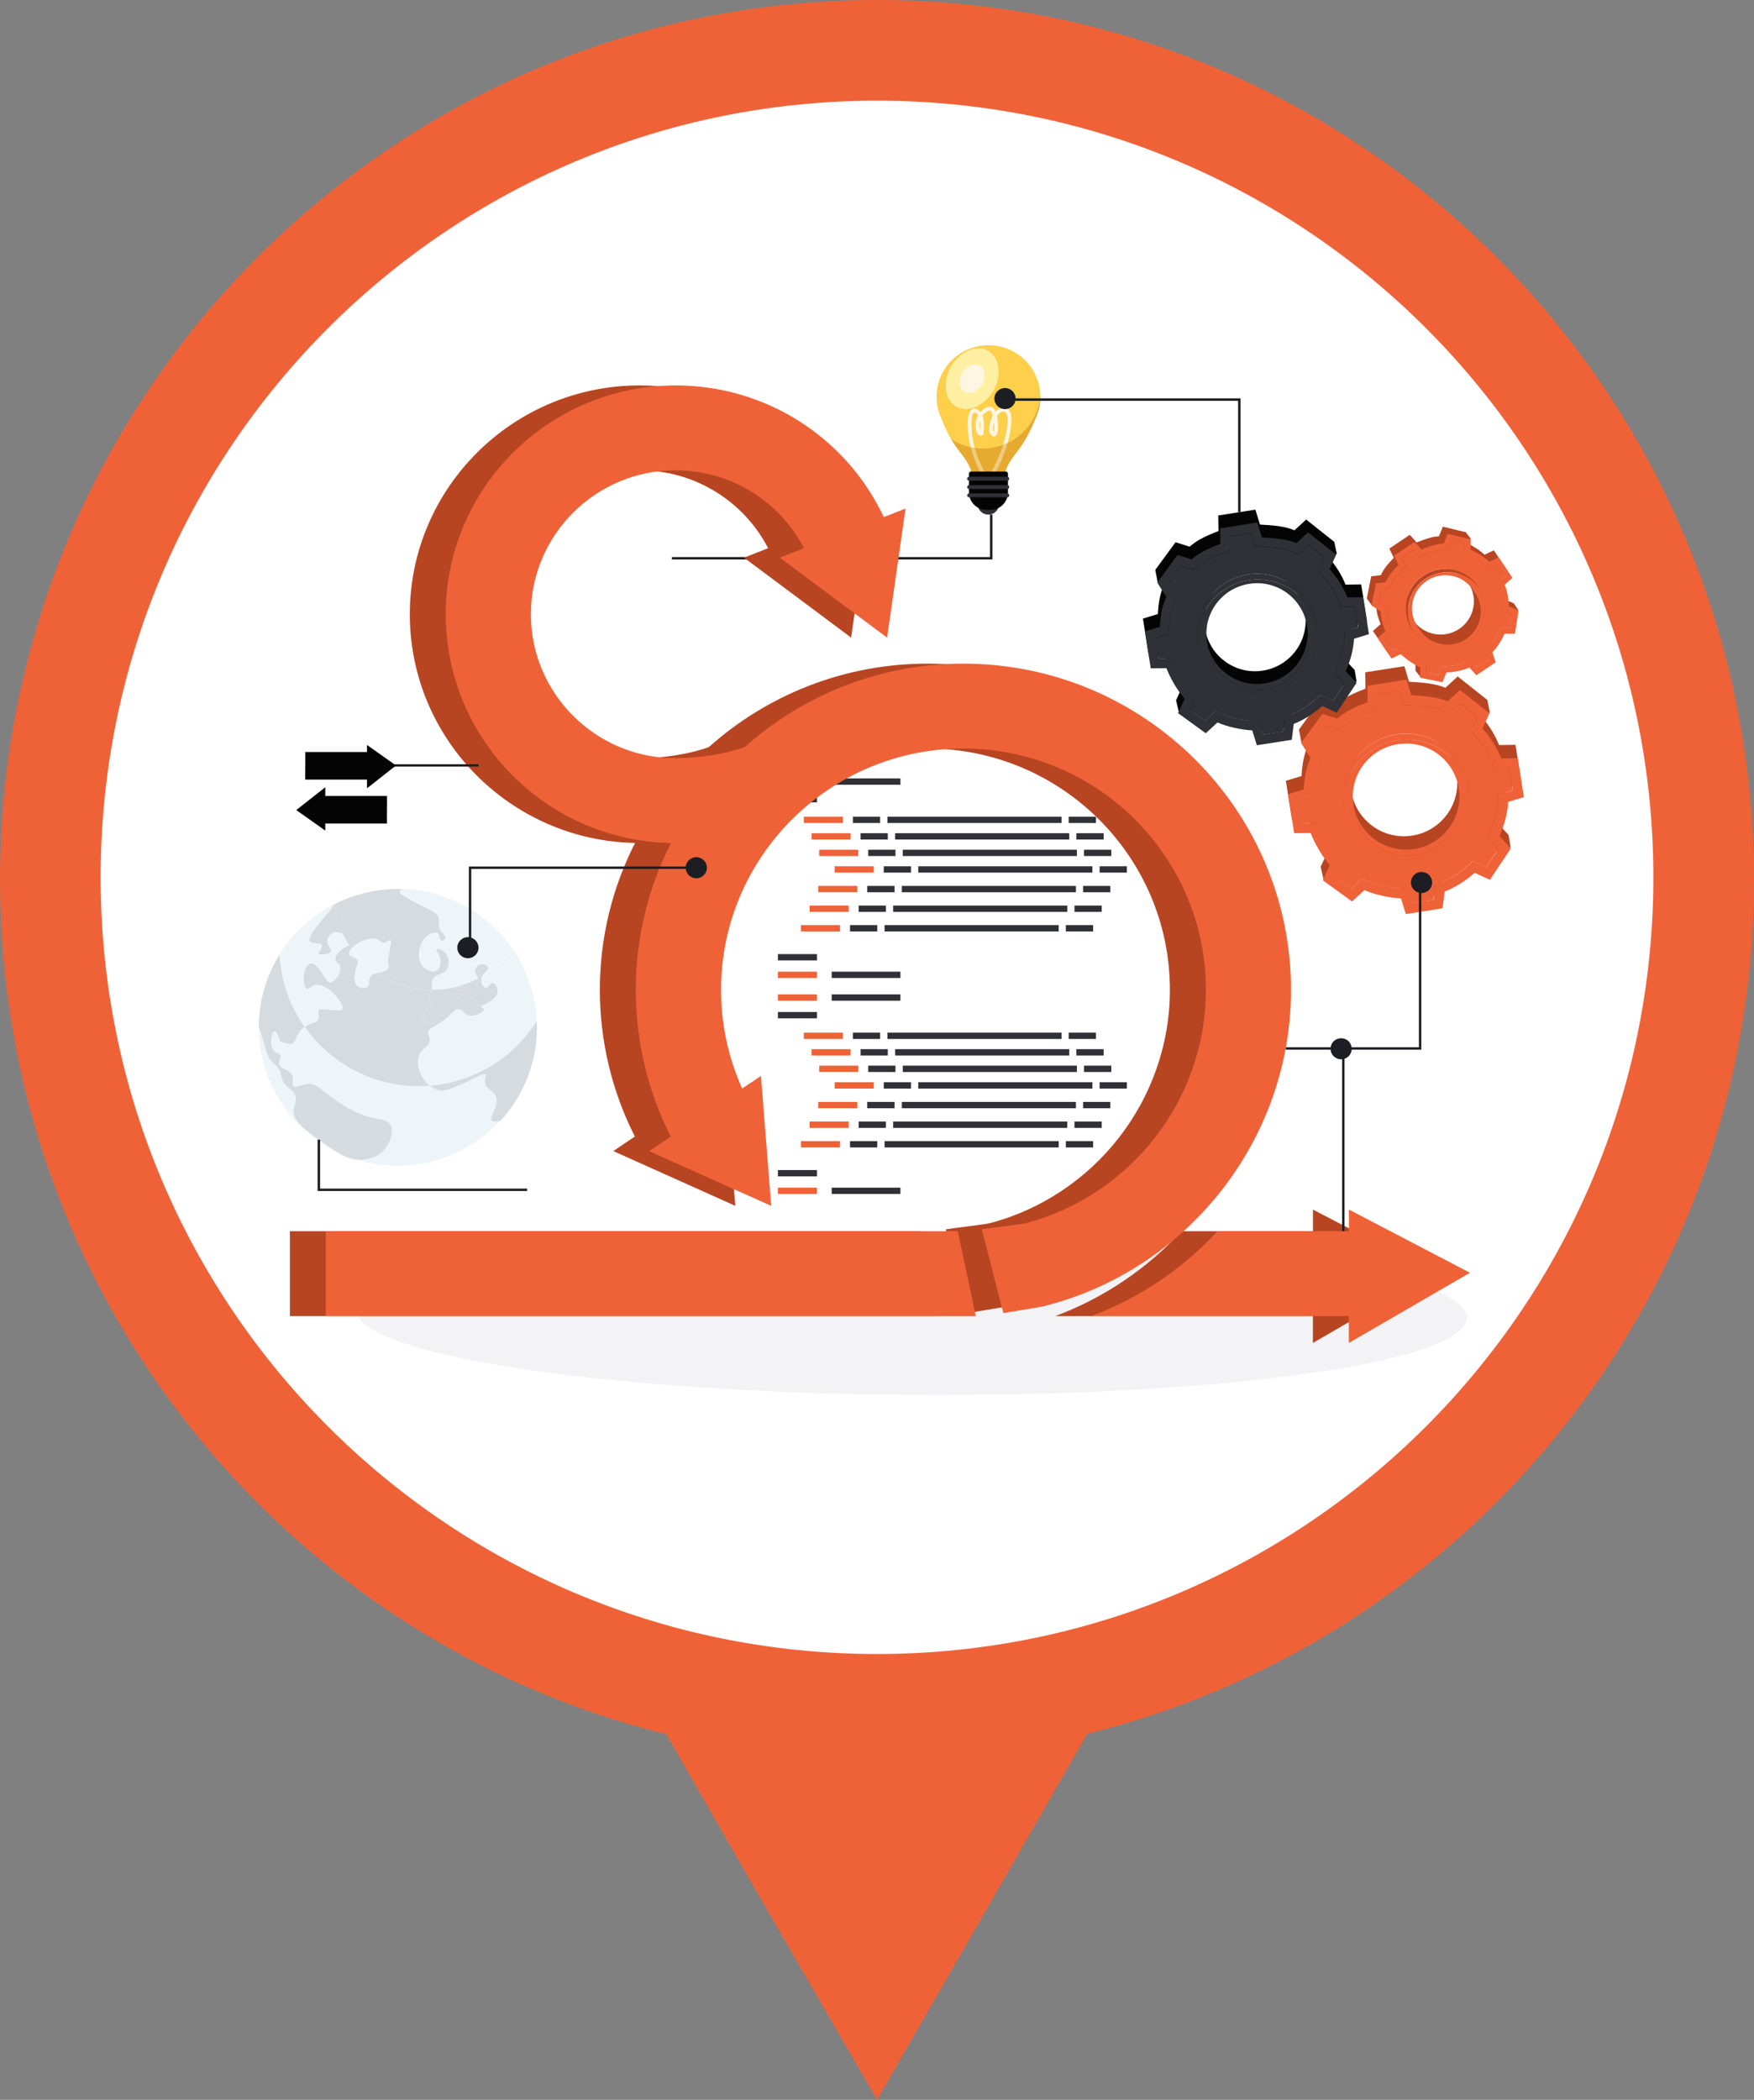 <svg width="183" height="219" viewBox="0 0 183 219" fill="none" xmlns="http://www.w3.org/2000/svg">
<rect x="0" y="0" width="183" height="219" fill="#808080" stroke="none"/>
<path d="M183 91.781C183 41.062 142.014 1.20019e-05 91.5 7.7329e-06C40.986 3.46387e-06 -3.4703e-06 41.062 -7.75664e-06 91.781C-1.13994e-05 134.884 29.623 171.019 69.518 180.874L78.251 196.105L91.5 219L104.699 196.055L113.432 180.824C153.377 170.969 183 134.834 183 91.781Z" fill="#EF6238"/>
<path d="M91.5 172.5C136.235 172.5 172.5 136.235 172.5 91.5C172.5 46.765 136.235 10.5 91.5 10.5C46.765 10.5 10.5 46.765 10.5 91.5C10.5 136.235 46.765 172.5 91.5 172.5Z" fill="white"/>
<g clip-path="url(#clip0_494_12806)">
<path d="M103.543 58.349H70.101V58.098H103.291V53.668H103.543V58.349Z" fill="#1C1E23"/>
<path d="M75.97 128.886C45.768 130.214 29.836 134.925 40.394 139.416C50.952 143.907 83.99 146.471 114.2 145.144C144.402 143.816 160.334 139.105 149.776 134.614C139.218 130.123 106.18 127.559 75.97 128.886Z" fill="#F3F2F4"/>
<path d="M87.945 85.174H83.867V85.834H87.945V85.174Z" fill="#EF6238"/>
<path d="M91.826 85.174H88.982V85.834H91.826V85.174Z" fill="#2F3137"/>
<path d="M110.754 85.174H92.588V85.834H110.754V85.174Z" fill="#2F3137"/>
<path d="M114.344 85.174H111.501V85.834H114.344V85.174Z" fill="#2F3137"/>
<path d="M88.746 86.897H84.668V87.556H88.746V86.897Z" fill="#EF6238"/>
<path d="M92.627 86.897H89.783V87.556H92.627V86.897Z" fill="#2F3137"/>
<path d="M111.554 86.897H93.389V87.556H111.554V86.897Z" fill="#2F3137"/>
<path d="M115.144 86.897H112.301V87.556H115.144V86.897Z" fill="#2F3137"/>
<path d="M89.546 88.618H85.468V89.278H89.546V88.618Z" fill="#EF6238"/>
<path d="M93.426 88.618H90.583V89.278H93.426V88.618Z" fill="#2F3137"/>
<path d="M112.354 88.618H94.189V89.278H112.354V88.618Z" fill="#2F3137"/>
<path d="M115.945 88.618H113.102V89.278H115.945V88.618Z" fill="#2F3137"/>
<path d="M91.162 90.348H87.084V91.008H91.162V90.348Z" fill="#EF6238"/>
<path d="M95.05 90.348H92.207V91.008H95.05V90.348Z" fill="#2F3137"/>
<path d="M113.97 90.348H95.805V91.008H113.97V90.348Z" fill="#2F3137"/>
<path d="M117.569 90.348H114.726V91.008H117.569V90.348Z" fill="#2F3137"/>
<path d="M89.447 92.397H85.369V93.056H89.447V92.397Z" fill="#EF6238"/>
<path d="M93.328 92.397H90.484V93.056H93.328V92.397Z" fill="#2F3137"/>
<path d="M112.255 92.397H94.09V93.056H112.255V92.397Z" fill="#2F3137"/>
<path d="M115.845 92.397H113.002V93.056H115.845V92.397Z" fill="#2F3137"/>
<path d="M88.548 94.444H84.47V95.104H88.548V94.444Z" fill="#EF6238"/>
<path d="M92.428 94.444H89.585V95.104H92.428V94.444Z" fill="#2F3137"/>
<path d="M111.356 94.444H93.19V95.104H111.356V94.444Z" fill="#2F3137"/>
<path d="M114.946 94.444H112.103V95.104H114.946V94.444Z" fill="#2F3137"/>
<path d="M87.641 96.485H83.562V97.145H87.641V96.485Z" fill="#EF6238"/>
<path d="M91.528 96.485H88.685V97.145H91.528V96.485Z" fill="#2F3137"/>
<path d="M110.457 96.485H92.291V97.145H110.457V96.485Z" fill="#2F3137"/>
<path d="M114.047 96.485H111.203V97.145H114.047V96.485Z" fill="#2F3137"/>
<path d="M85.239 99.505H81.161V100.165H85.239V99.505Z" fill="#2F3137"/>
<path d="M85.239 101.34H81.161V102H85.239V101.34Z" fill="#EF6238"/>
<path d="M93.945 101.34H86.772V102H93.945V101.34Z" fill="#2F3137"/>
<path d="M85.239 83.019H81.161V83.68H85.239V83.019Z" fill="#2F3137"/>
<path d="M85.239 81.184H81.161V81.844H85.239V81.184Z" fill="#EF6238"/>
<path d="M93.945 81.184H86.772V81.844H93.945V81.184Z" fill="#2F3137"/>
<path d="M87.945 107.697H83.867V108.357H87.945V107.697Z" fill="#EF6238"/>
<path d="M91.826 107.697H88.982V108.357H91.826V107.697Z" fill="#2F3137"/>
<path d="M110.754 107.697H92.588V108.357H110.754V107.697Z" fill="#2F3137"/>
<path d="M114.344 107.697H111.501V108.357H114.344V107.697Z" fill="#2F3137"/>
<path d="M88.746 109.42H84.668V110.08H88.746V109.42Z" fill="#EF6238"/>
<path d="M92.627 109.42H89.783V110.08H92.627V109.42Z" fill="#2F3137"/>
<path d="M111.554 109.42H93.389V110.08H111.554V109.42Z" fill="#2F3137"/>
<path d="M115.144 109.42H112.301V110.08H115.144V109.42Z" fill="#2F3137"/>
<path d="M89.546 111.142H85.468V111.802H89.546V111.142Z" fill="#EF6238"/>
<path d="M93.426 111.142H90.583V111.802H93.426V111.142Z" fill="#2F3137"/>
<path d="M112.354 111.142H94.189V111.802H112.354V111.142Z" fill="#2F3137"/>
<path d="M115.945 111.142H113.102V111.802H115.945V111.142Z" fill="#2F3137"/>
<path d="M91.162 112.871H87.084V113.531H91.162V112.871Z" fill="#EF6238"/>
<path d="M95.05 112.871H92.207V113.531H95.05V112.871Z" fill="#2F3137"/>
<path d="M113.97 112.871H95.805V113.531H113.97V112.871Z" fill="#2F3137"/>
<path d="M117.569 112.871H114.726V113.531H117.569V112.871Z" fill="#2F3137"/>
<path d="M89.447 114.92H85.369V115.58H89.447V114.92Z" fill="#EF6238"/>
<path d="M93.328 114.92H90.484V115.58H93.328V114.92Z" fill="#2F3137"/>
<path d="M112.255 114.92H94.09V115.58H112.255V114.92Z" fill="#2F3137"/>
<path d="M115.845 114.92H113.002V115.58H115.845V114.92Z" fill="#2F3137"/>
<path d="M88.548 116.968H84.47V117.628H88.548V116.968Z" fill="#EF6238"/>
<path d="M92.428 116.968H89.585V117.628H92.428V116.968Z" fill="#2F3137"/>
<path d="M111.356 116.968H93.19V117.628H111.356V116.968Z" fill="#2F3137"/>
<path d="M114.946 116.968H112.103V117.628H114.946V116.968Z" fill="#2F3137"/>
<path d="M87.641 119.009H83.562V119.669H87.641V119.009Z" fill="#EF6238"/>
<path d="M91.528 119.009H88.685V119.669H91.528V119.009Z" fill="#2F3137"/>
<path d="M110.457 119.009H92.291V119.669H110.457V119.009Z" fill="#2F3137"/>
<path d="M114.047 119.009H111.203V119.669H114.047V119.009Z" fill="#2F3137"/>
<path d="M85.239 122.028H81.161V122.688H85.239V122.028Z" fill="#2F3137"/>
<path d="M85.239 123.864H81.161V124.524H85.239V123.864Z" fill="#EF6238"/>
<path d="M93.945 123.864H86.772V124.524H93.945V123.864Z" fill="#2F3137"/>
<path d="M85.239 105.543H81.161V106.203H85.239V105.543Z" fill="#2F3137"/>
<path d="M85.239 103.707H81.161V104.367H85.239V103.707Z" fill="#EF6238"/>
<path d="M93.945 103.707H86.772V104.367H93.945V103.707Z" fill="#2F3137"/>
<path d="M146.521 69.478L142.442 70.115L142.465 71.822C141.284 72.284 140.217 72.725 139.294 73.544L137.739 73.051L135.521 76.085L135.788 77.481L136.504 77.64C136.016 78.763 135.871 79.666 135.795 80.933L134.156 81.433L134.797 85.492L136.512 85.469C136.977 86.645 137.701 87.905 138.517 88.823L137.785 90.408L138.097 91.728L142.122 91.44C143.251 91.925 144.676 92.236 145.941 92.305L146.445 93.936L150.279 93.336L150.492 91.591C151.674 91.129 152.703 90.446 153.625 89.634L157.605 88.36L157.399 87.085L156.21 85.803C156.697 84.68 157.048 83.504 157.117 82.238L158.756 81.737L158.115 77.678L156.4 77.701C155.935 76.525 155.249 75.501 154.433 74.583L155.447 74.333L155.173 72.998L152.086 70.547L150.797 71.731C149.669 71.245 148.282 71.177 147.009 71.101L146.521 69.478ZM151.971 80.819C152.451 83.838 150.378 86.668 147.344 87.146C144.31 87.624 141.467 85.56 140.986 82.541C140.506 79.522 142.58 76.692 145.614 76.214C148.648 75.744 151.499 77.8 151.971 80.819Z" fill="#B84522"/>
<path d="M147.573 88.541C144.646 88.996 141.894 87.092 141.276 84.248C141.284 84.354 141.299 84.46 141.314 84.558C141.795 87.578 144.638 89.634 147.672 89.163C150.706 88.685 152.772 85.856 152.299 82.836C152.284 82.73 152.261 82.624 152.238 82.525C152.528 85.431 150.493 88.086 147.573 88.541Z" fill="#EF6238"/>
<path d="M140.186 84.103C140.201 84.21 140.224 84.316 140.247 84.415C139.866 80.955 142.29 77.769 145.781 77.223C149.273 76.677 152.558 78.968 153.267 82.374C153.252 82.267 153.244 82.161 153.229 82.063C152.665 78.482 149.28 76.032 145.682 76.601C142.084 77.154 139.622 80.523 140.186 84.103Z" fill="#EF6238"/>
<path d="M147.733 89.566C144.242 90.112 140.956 87.821 140.247 84.415C140.262 84.521 140.27 84.627 140.285 84.725C140.849 88.306 144.234 90.757 147.832 90.188C151.43 89.619 153.892 86.258 153.321 82.677C153.305 82.571 153.282 82.465 153.26 82.366C153.641 85.833 151.217 89.019 147.733 89.566Z" fill="#EF6238"/>
<path d="M145.774 77.215C142.283 77.761 139.858 80.955 140.24 84.407C140.949 87.813 144.242 90.104 147.725 89.558C151.217 89.012 153.641 85.818 153.26 82.366C152.558 78.968 149.265 76.669 145.774 77.215ZM152.192 82.222C152.208 82.328 152.223 82.434 152.231 82.533C152.253 82.639 152.276 82.738 152.292 82.844C152.772 85.863 150.698 88.693 147.664 89.171C144.63 89.649 141.787 87.585 141.307 84.566C141.292 84.46 141.276 84.354 141.269 84.255C141.246 84.149 141.223 84.05 141.208 83.944C140.727 80.925 142.801 78.095 145.835 77.617C148.869 77.139 151.72 79.203 152.192 82.222Z" fill="#EF6238"/>
<path d="M142.694 73.225C141.512 73.688 140.445 74.128 139.523 74.947L137.968 74.454L135.749 77.489L136.733 79.044C136.245 80.166 136.1 81.069 136.024 82.336L134.385 82.837L135.025 86.895L136.74 86.873C137.205 88.049 137.929 89.308 138.745 90.226L138.013 91.811L141.063 94.019L142.351 92.835C143.479 93.321 144.905 93.632 146.17 93.7L146.673 95.331L150.507 94.732L150.721 92.987C151.902 92.524 152.932 91.842 153.854 91.03L155.447 91.758L157.635 88.481L156.446 87.199C156.934 86.076 157.284 84.9 157.353 83.633L158.992 83.133L158.351 79.074L156.636 79.097C156.171 77.921 155.485 76.897 154.67 75.979L155.401 74.393L152.322 71.958L151.033 73.142C149.905 72.656 148.518 72.588 147.245 72.512L146.742 70.881L142.663 71.518L142.694 73.225ZM146.01 72.042L146.46 73.506L147.306 73.559C148.48 73.627 149.692 73.695 150.614 74.097L151.239 74.363L152.367 73.331L154.121 74.719L153.442 76.176L153.892 76.684C154.692 77.579 155.272 78.505 155.668 79.491L155.935 80.159L157.467 80.136L157.826 82.42L156.354 82.867L156.309 83.588C156.248 84.612 155.981 85.666 155.485 86.804L155.218 87.427L156.309 88.602L155.066 90.461L153.671 89.824L153.16 90.271C152.261 91.068 151.338 91.644 150.34 92.039L149.768 92.266L149.57 93.844L147.405 94.186L146.955 92.722L146.231 92.676C145.034 92.608 143.738 92.312 142.762 91.895L142.145 91.629L140.986 92.691L139.317 91.478L139.98 90.051L139.53 89.543C138.852 88.777 138.166 87.639 137.716 86.493L137.449 85.826L135.917 85.849L135.559 83.565L137.03 83.118L137.076 82.397C137.144 81.266 137.259 80.462 137.701 79.461L137.922 78.96L137.022 77.534L138.387 75.668L139.789 76.108L140.232 75.713C141.002 75.038 141.901 74.651 143.09 74.181L143.761 73.915L143.738 72.391L146.01 72.042Z" fill="#EF6238"/>
<path d="M143.075 74.188C141.886 74.659 140.987 75.038 140.217 75.721L139.775 76.115L138.372 75.675L137.008 77.541L137.907 78.968L137.686 79.468C137.251 80.47 137.13 81.274 137.061 82.404L137.015 83.125L135.544 83.572L135.902 85.856L137.434 85.833L137.701 86.501C138.159 87.646 138.837 88.784 139.516 89.55L139.965 90.059L139.302 91.485L140.972 92.699L142.13 91.636L142.748 91.902C143.723 92.327 145.019 92.615 146.216 92.683L146.94 92.729L147.39 94.193L149.555 93.852L149.753 92.274L150.325 92.046C151.324 91.652 152.246 91.075 153.145 90.279L153.656 89.831L155.051 90.468L156.294 88.61L155.204 87.434L155.47 86.812C155.966 85.674 156.233 84.627 156.294 83.595L156.34 82.874L157.811 82.427L157.452 80.143L155.92 80.166L155.653 79.499C155.257 78.505 154.678 77.587 153.877 76.692L153.428 76.183L154.106 74.727L152.353 73.338L151.224 74.37L150.599 74.105C149.677 73.703 148.465 73.634 147.291 73.566L146.445 73.513L145.995 72.049L143.701 72.405L143.723 73.93L143.075 74.188ZM153.222 82.055C153.786 85.636 151.324 89.004 147.733 89.566C144.135 90.127 140.75 87.677 140.186 84.103C139.622 80.523 142.084 77.154 145.675 76.593C149.273 76.032 152.658 78.482 153.222 82.055Z" fill="#EF6238"/>
<path d="M130.978 53.152L127.105 53.759L127.128 55.383C126.008 55.823 124.994 56.24 124.117 57.014L122.646 56.551L120.534 59.434L120.786 60.761L121.472 60.913C121.007 61.983 120.87 62.84 120.801 64.039L119.246 64.517L119.856 68.37L121.487 68.348C121.929 69.463 122.615 70.661 123.393 71.534L122.699 73.036L122.997 74.288L126.823 74.014C127.898 74.477 129.247 74.766 130.452 74.841L130.932 76.389L134.576 75.82L134.782 74.159C135.902 73.719 136.878 73.074 137.755 72.3L141.536 71.086L141.338 69.88L140.209 68.666C140.674 67.597 141.002 66.481 141.071 65.283L142.626 64.805L142.016 60.951L140.385 60.974C139.943 59.859 139.295 58.888 138.517 58.015L139.478 57.78L139.211 56.513L136.276 54.184L135.056 55.307C133.981 54.844 132.67 54.783 131.458 54.708L130.978 53.152ZM136.154 63.932C136.611 66.8 134.637 69.486 131.763 69.941C128.882 70.396 126.183 68.431 125.726 65.571C125.268 62.711 127.243 60.018 130.116 59.563C132.998 59.108 135.697 61.065 136.154 63.932Z" fill="#040404"/>
<path d="M131.968 71.268C129.186 71.701 126.571 69.895 125.984 67.194C125.992 67.293 126.007 67.391 126.022 67.49C126.48 70.358 129.178 72.315 132.06 71.86C134.941 71.405 136.908 68.719 136.451 65.852C136.436 65.753 136.413 65.654 136.397 65.556C136.679 68.309 134.751 70.828 131.968 71.268Z" fill="#2F3137"/>
<path d="M124.956 67.05C124.971 67.149 124.986 67.248 125.009 67.346C124.651 64.061 126.953 61.034 130.269 60.511C133.585 59.995 136.71 62.172 137.381 65.404C137.374 65.305 137.358 65.207 137.343 65.108C136.802 61.71 133.593 59.381 130.177 59.919C126.755 60.45 124.415 63.652 124.956 67.05Z" fill="#2F3137"/>
<path d="M132.121 72.24C128.805 72.755 125.68 70.578 125.009 67.346C125.016 67.445 125.032 67.544 125.047 67.642C125.588 71.041 128.797 73.37 132.213 72.831C135.628 72.293 137.968 69.099 137.427 65.7C137.411 65.602 137.396 65.503 137.373 65.404C137.739 68.689 135.437 71.724 132.121 72.24Z" fill="#2F3137"/>
<path d="M130.269 60.511C126.953 61.027 124.651 64.061 125.009 67.346C125.68 70.586 128.806 72.763 132.122 72.239C135.438 71.724 137.74 68.689 137.382 65.404C136.711 62.172 133.585 59.988 130.269 60.511ZM136.36 65.26C136.375 65.359 136.391 65.457 136.398 65.556C136.421 65.654 136.436 65.753 136.452 65.852C136.909 68.719 134.935 71.405 132.061 71.86C129.179 72.315 126.481 70.35 126.023 67.49C126.008 67.392 125.993 67.293 125.985 67.195C125.962 67.096 125.947 66.997 125.932 66.899C125.474 64.031 127.449 61.346 130.323 60.89C133.204 60.435 135.91 62.392 136.36 65.26Z" fill="#2F3137"/>
<path d="M127.334 56.71C126.214 57.15 125.2 57.568 124.323 58.341L122.852 57.879L120.74 60.761L121.678 62.248C121.213 63.318 121.076 64.175 121.007 65.374L119.452 65.852L120.062 69.706L121.693 69.683C122.135 70.798 122.822 71.997 123.599 72.869L122.905 74.371L125.802 76.472L127.022 75.35C128.097 75.812 129.446 76.101 130.65 76.177L131.131 77.724L134.774 77.155L134.98 75.494C136.101 75.054 137.077 74.409 137.953 73.635L139.463 74.326L141.536 71.215L140.408 70.001C140.873 68.932 141.201 67.817 141.269 66.618L142.824 66.14L142.214 62.286L140.583 62.309C140.141 61.194 139.493 60.223 138.715 59.35L139.409 57.848L136.474 55.519L135.255 56.642C134.18 56.179 132.869 56.119 131.657 56.043L131.176 54.495L127.304 55.102L127.334 56.71ZM130.49 55.587L130.917 56.976L131.718 57.021C132.831 57.09 133.982 57.15 134.858 57.53L135.445 57.788L136.52 56.801L138.189 58.121L137.549 59.51L137.976 59.988C138.738 60.845 139.287 61.717 139.661 62.658L139.912 63.288L141.368 63.265L141.711 65.434L140.316 65.859L140.278 66.542C140.217 67.521 139.966 68.514 139.493 69.599L139.234 70.183L140.271 71.306L139.097 73.074L137.77 72.467L137.29 72.892C136.436 73.65 135.56 74.197 134.607 74.568L134.058 74.781L133.875 76.283L131.817 76.609L131.39 75.221L130.704 75.183C129.568 75.115 128.333 74.841 127.411 74.439L126.824 74.181L125.726 75.19L124.14 74.037L124.765 72.679L124.338 72.201C123.691 71.473 123.043 70.396 122.616 69.311L122.364 68.681L120.908 68.704L120.565 66.534L121.96 66.11L121.998 65.427C122.059 64.35 122.174 63.591 122.593 62.635L122.799 62.157L121.945 60.799L123.241 59.024L124.575 59.441L124.994 59.07C125.726 58.425 126.58 58.061 127.708 57.613L128.341 57.363L128.318 55.914L130.49 55.587Z" fill="#2F3137"/>
<path d="M127.7 57.628C126.572 58.076 125.711 58.44 124.987 59.085L124.567 59.456L123.233 59.039L121.937 60.814L122.791 62.172L122.585 62.65C122.166 63.606 122.059 64.365 121.991 65.442L121.953 66.125L120.558 66.549L120.901 68.719L122.357 68.696L122.608 69.326C123.043 70.411 123.683 71.496 124.331 72.216L124.758 72.694L124.133 74.052L125.718 75.205L126.816 74.197L127.403 74.454C128.333 74.856 129.56 75.13 130.696 75.198L131.382 75.236L131.809 76.624L133.867 76.298L134.05 74.796L134.599 74.583C135.544 74.212 136.421 73.658 137.282 72.907L137.763 72.482L139.089 73.089L140.263 71.321L139.226 70.198L139.486 69.614C139.958 68.537 140.21 67.536 140.271 66.557L140.309 65.874L141.704 65.45L141.361 63.28L139.905 63.303L139.653 62.673C139.28 61.732 138.723 60.86 137.969 60.003L137.542 59.525L138.182 58.136L136.513 56.816L135.438 57.803L134.851 57.545C133.974 57.165 132.823 57.097 131.71 57.036L130.91 56.991L130.483 55.602L128.303 55.944L128.325 57.393L127.7 57.628ZM137.343 65.108C137.885 68.507 135.544 71.708 132.129 72.239C128.714 72.778 125.497 70.449 124.964 67.05C124.422 63.652 126.763 60.45 130.178 59.919C133.585 59.38 136.802 61.709 137.343 65.108Z" fill="#2F3137"/>
<path d="M147.092 55.777L144.95 57.211L145.415 58.175C144.867 58.751 144.379 59.275 144.074 59.98L143.06 60.109L142.603 62.415L143.121 63.136L143.571 63.037C143.594 63.804 143.746 64.35 144.043 65.093L143.243 65.806L144.684 67.938L145.652 67.475C146.231 68.022 146.971 68.545 147.679 68.856V69.948L148.205 70.616L150.416 69.395C151.186 69.372 152.078 69.175 152.817 68.886L153.534 69.683L155.554 68.333L155.211 67.286C155.76 66.709 156.164 66.057 156.469 65.351L158.39 63.584L157.932 62.916L156.919 62.499C156.896 61.733 156.781 60.974 156.492 60.238L157.292 59.525L155.851 57.393L154.883 57.856C154.304 57.31 153.648 56.908 152.939 56.604L153.45 56.195L152.939 55.512L150.538 54.928L150.119 55.937C149.349 55.959 148.541 56.278 147.801 56.574L147.092 55.777ZM153.191 60.792C154.258 62.377 153.831 64.532 152.238 65.594C150.645 66.656 148.48 66.231 147.413 64.646C146.345 63.06 146.772 60.906 148.366 59.844C149.959 58.774 152.116 59.199 153.191 60.792Z" fill="#B84522"/>
<path d="M152.733 66.329C151.194 67.354 149.128 66.997 148.022 65.541C148.053 65.594 148.091 65.654 148.129 65.707C149.196 67.293 151.361 67.718 152.955 66.656C154.548 65.594 154.975 63.439 153.907 61.854C153.869 61.8 153.831 61.747 153.793 61.694C154.723 63.265 154.273 65.298 152.733 66.329Z" fill="#B84522"/>
<path d="M147.367 65.745C147.405 65.798 147.443 65.851 147.481 65.904C146.353 64.038 146.879 61.596 148.716 60.367C150.553 59.145 153.031 59.578 154.334 61.33C154.304 61.277 154.266 61.216 154.228 61.163C152.962 59.282 150.386 58.773 148.495 60.04C146.605 61.3 146.094 63.856 147.367 65.745Z" fill="#B84522"/>
<path d="M153.1 66.868C151.262 68.097 148.785 67.657 147.481 65.905C147.512 65.958 147.55 66.018 147.588 66.072C148.854 67.953 151.43 68.461 153.321 67.194C155.211 65.935 155.722 63.371 154.449 61.489C154.411 61.436 154.373 61.383 154.335 61.33C155.463 63.196 154.929 65.639 153.1 66.868Z" fill="#B84522"/>
<path d="M148.716 60.366C146.879 61.595 146.346 64.038 147.482 65.904C148.785 67.656 151.263 68.089 153.1 66.868C154.937 65.639 155.47 63.196 154.335 61.33C153.031 59.585 150.554 59.145 148.716 60.366ZM153.687 61.527C153.725 61.58 153.763 61.641 153.793 61.694C153.832 61.747 153.87 61.8 153.908 61.853C154.975 63.438 154.548 65.593 152.955 66.655C151.362 67.717 149.197 67.292 148.13 65.707C148.091 65.654 148.053 65.593 148.023 65.54C147.985 65.487 147.947 65.434 147.908 65.381C146.841 63.795 147.268 61.641 148.861 60.578C150.455 59.509 152.612 59.934 153.687 61.527Z" fill="#EF6238"/>
<path d="M145.911 58.91C145.362 59.487 144.874 60.01 144.569 60.716L143.555 60.845L143.098 63.151L144.066 63.781C144.089 64.547 144.241 65.093 144.538 65.837L143.738 66.55L145.179 68.681L146.147 68.219C146.726 68.765 147.466 69.288 148.175 69.599V70.692L150.492 71.147L150.911 70.138C151.681 70.115 152.573 69.918 153.312 69.63L154.029 70.426L156.049 69.076L155.706 68.029C156.255 67.452 156.659 66.8 156.964 66.094H158.062L158.435 63.659L157.421 63.242C157.398 62.476 157.284 61.717 156.994 60.981L157.795 60.268L156.354 58.136L155.386 58.599C154.807 58.053 154.151 57.651 153.442 57.347V56.255L151.041 55.671L150.622 56.68C149.852 56.703 149.044 57.021 148.304 57.317L147.588 56.521L145.446 57.954L145.911 58.91ZM147.481 57.363L148.121 58.076L148.617 57.886C149.303 57.621 150.004 57.34 150.637 57.325L151.064 57.317L151.43 56.437L152.794 56.763V57.772L153.183 57.939C153.877 58.243 154.448 58.607 154.936 59.069L155.264 59.381L156.125 58.963L156.933 60.162L156.217 60.799L156.385 61.217C156.621 61.816 156.75 62.483 156.766 63.257L156.773 63.682L157.703 64.069L157.49 65.45H156.529L156.362 65.837C156.064 66.527 155.691 67.096 155.226 67.581L154.959 67.862L155.264 68.81L154.121 69.569L153.48 68.856L153.061 69.023C152.367 69.296 151.552 69.47 150.881 69.486L150.454 69.493L150.08 70.396L148.807 70.145V69.159L148.419 68.992C147.832 68.734 147.145 68.272 146.581 67.741L146.254 67.43L145.392 67.847L144.584 66.648L145.301 66.011L145.133 65.594C144.874 64.934 144.729 64.448 144.706 63.758L144.698 63.416L143.807 62.84L144.089 61.421L145.003 61.307L145.148 60.966C145.407 60.382 145.811 59.927 146.368 59.35L146.68 59.024L146.261 58.167L147.481 57.363Z" fill="#EF6238"/>
<path d="M146.384 59.358C145.835 59.934 145.423 60.389 145.164 60.973L145.019 61.315L144.104 61.428L143.822 62.847L144.714 63.424L144.722 63.765C144.737 64.448 144.882 64.941 145.149 65.601L145.316 66.018L144.6 66.655L145.408 67.854L146.269 67.437L146.597 67.748C147.161 68.279 147.847 68.749 148.434 69L148.823 69.166V70.153L150.096 70.403L150.47 69.5L150.896 69.493C151.56 69.478 152.375 69.303 153.077 69.03L153.496 68.863L154.136 69.576L155.28 68.817L154.975 67.869L155.242 67.588C155.707 67.103 156.072 66.534 156.377 65.844L156.545 65.457H157.506L157.719 64.076L156.789 63.689L156.781 63.264C156.759 62.491 156.637 61.823 156.4 61.224L156.233 60.806L156.949 60.169L156.141 58.971L155.28 59.388L154.952 59.077C154.464 58.614 153.892 58.25 153.199 57.946L152.81 57.779V56.77L151.445 56.444L151.079 57.324L150.652 57.332C150.02 57.347 149.311 57.628 148.632 57.893L148.137 58.083L147.497 57.37L146.292 58.174L146.711 59.031L146.384 59.358ZM154.228 61.163C155.493 63.044 154.99 65.601 153.099 66.868C151.209 68.127 148.64 67.626 147.367 65.745C146.102 63.864 146.605 61.307 148.495 60.04C150.386 58.773 152.955 59.282 154.228 61.163Z" fill="#EF6238"/>
<path d="M51.294 116.862C50.959 116.49 52.239 115.193 51.653 114.207C51.34 113.676 50.661 113.532 50.578 112.887C50.524 112.462 50.776 112.227 50.646 112.09C50.456 111.893 49.777 112.31 48.634 112.857C46.629 113.82 46.133 113.775 45.905 113.737C45.447 113.661 45.081 113.433 44.815 113.213C39.6 113.63 34.653 111.203 31.756 107.068C30.796 107.759 30.941 108.806 30.27 108.897C30.27 108.897 30.194 108.904 29.226 108.631C28.905 107.698 28.723 107.524 28.616 107.539C28.311 107.577 28.029 109.193 28.654 109.678C28.867 109.845 29.111 109.815 29.226 110.042C29.378 110.346 29.05 110.566 29.111 110.93C29.218 111.521 30.194 111.446 30.491 112.166C30.697 112.659 30.369 113.024 30.605 113.244C30.887 113.517 31.413 113.046 32.16 113.024C33.121 112.993 33.479 113.729 35.294 114.92C35.919 115.33 36.513 115.717 37.337 116.073C39.258 116.893 40.248 116.566 40.683 117.249C41.156 117.993 40.675 119.168 40.142 119.821C39.341 120.799 38.137 120.913 37.809 120.944C37.626 120.959 37.451 120.966 37.283 120.951C39.585 121.649 42.086 121.786 44.601 121.239C47.643 120.572 50.25 119.002 52.201 116.877C51.752 117.006 51.416 116.999 51.294 116.862Z" fill="#EEF5F9"/>
<path d="M30.636 115.884C30.621 115.193 31.025 114.898 30.804 114.253C30.537 113.479 29.836 113.57 29.478 112.637C29.295 112.159 29.371 111.863 29.035 111.4C28.83 111.112 28.67 111.044 28.449 110.824C27.945 110.323 27.816 109.731 27.679 109.223C27.526 108.662 27.305 107.956 27.008 107.106C27.008 108.138 27.114 109.185 27.343 110.232C28.304 114.586 31.147 118.053 34.837 119.958C34.372 119.654 33.868 119.29 33.274 118.858C31.688 117.72 30.659 116.961 30.636 115.884Z" fill="#EEF5F9"/>
<path d="M43.802 109.944C44.129 109.322 44.739 109.208 44.846 108.525C44.907 108.131 44.625 108.002 44.693 107.66C44.785 107.228 45.235 107.129 45.936 106.674C47.178 105.87 47.346 105.172 47.91 105.263C48.33 105.331 48.307 105.726 48.825 105.885C49.626 106.128 50.601 105.475 50.556 105.24C50.533 105.119 50.228 105.126 50.212 105.005C50.197 104.853 50.662 104.785 51.142 104.451C51.379 104.292 51.905 103.928 51.935 103.397C51.958 102.972 51.661 102.502 51.386 102.494C51.089 102.486 50.975 103.033 50.7 103.01C50.456 102.995 50.182 102.547 50.22 102.13C50.228 102.001 50.266 101.895 50.319 101.796C50.174 101.88 50.022 101.963 49.87 102.046C49.915 102.153 49.931 102.259 49.9 102.388C49.824 102.676 49.549 102.691 49.549 102.934C49.542 103.291 50.129 103.511 50.06 103.685C50.03 103.776 49.839 103.799 49.694 103.784C49.206 103.738 49.122 103.215 48.635 102.995C48.063 102.729 47.369 103.063 47.369 103.146C47.377 103.26 48.558 103.124 48.734 103.564C48.757 103.624 48.787 103.746 48.726 103.814C48.642 103.905 48.429 103.844 48.291 103.806C47.743 103.655 47.308 103.533 46.98 103.64C46.729 103.723 46.599 103.928 46.332 104.338C46.172 104.588 45.997 104.861 46.012 105.21C46.02 105.453 46.104 105.46 46.111 105.658C46.119 106.105 45.715 106.659 45.158 106.742C45.09 106.75 44.754 106.803 44.465 106.583C44.206 106.386 44.045 106.014 44.129 105.718C44.274 105.195 45.052 105.21 45.113 104.77C45.151 104.466 44.792 104.375 44.785 103.92C44.777 103.662 44.892 103.594 44.998 103.238C42.925 103.23 40.935 102.593 39.273 101.478C39.014 101.538 38.778 101.637 38.626 101.864C38.351 102.274 38.626 102.676 38.321 102.911C38.046 103.124 37.535 103.048 37.261 102.79C36.865 102.411 37.002 101.675 37.086 101.28C37.215 100.613 37.459 100.446 37.337 100.165C37.154 99.755 36.461 99.816 36.422 99.46C36.407 99.323 36.461 99.179 36.666 98.951C36.583 98.838 36.499 98.716 36.422 98.595C36.178 98.678 35.904 98.807 35.63 99.027C35.447 99.171 34.944 99.573 34.989 100.029C35.02 100.385 35.355 100.415 35.462 100.787C35.668 101.493 34.799 102.547 34.349 102.441C34.288 102.426 34.242 102.395 34.036 102.122C33.648 101.591 33.579 101.379 33.381 101.121C33.282 100.992 32.817 100.4 32.375 100.484C31.818 100.59 31.689 101.713 31.681 101.804C31.635 102.266 31.689 103.025 32.039 103.139C32.291 103.222 32.436 102.881 32.885 102.767C33.701 102.57 34.547 103.382 34.806 103.64C35.332 104.148 35.897 105.005 35.668 105.293C35.569 105.415 35.195 105.384 34.441 105.316C33.655 105.24 33.411 105.172 33.267 105.324C33.068 105.536 33.373 105.862 33.228 106.257C33.045 106.742 32.451 106.621 31.788 107.091C34.684 111.226 39.632 113.653 44.846 113.236C44.633 113.054 44.48 112.88 44.404 112.781C43.771 112.03 43.352 110.801 43.802 109.944Z" fill="#D5DBDF"/>
<path d="M34.333 95.059C32.496 97.16 32.099 97.919 32.313 98.2C32.542 98.511 33.449 98.26 33.571 98.602C33.67 98.883 33.136 99.231 33.266 99.467C33.35 99.618 33.662 99.596 33.792 99.588C34.02 99.573 34.478 99.467 34.562 99.186C34.646 98.89 34.219 98.746 34.181 98.283C34.142 97.912 34.379 97.487 34.707 97.312C34.996 97.153 35.309 97.214 35.751 97.396C35.408 96.69 35.149 95.939 34.973 95.143C34.912 94.87 34.867 94.596 34.829 94.323C34.806 94.331 34.79 94.346 34.768 94.354C34.737 94.513 34.608 94.74 34.333 95.059Z" fill="#D5DBDF"/>
<path d="M35.752 97.395C35.942 97.471 36.148 97.57 36.392 97.683C36.857 97.896 37.215 98.063 37.192 98.245C37.177 98.412 36.857 98.434 36.422 98.586C36.498 98.708 36.582 98.829 36.666 98.943C37.375 98.139 38.869 97.577 39.563 98.093C39.7 98.192 39.83 98.351 40.051 98.351C40.386 98.351 40.584 97.987 40.714 98.055C40.806 98.101 40.767 98.321 40.729 98.556C40.615 99.261 40.539 99.626 40.508 99.861C40.394 100.657 40.645 100.703 40.478 100.991C40.249 101.378 39.738 101.363 39.281 101.469C40.943 102.584 42.925 103.221 45.006 103.229C45.013 103.199 45.021 103.176 45.029 103.146C45.158 102.645 45.036 102.546 45.12 102.266C45.334 101.56 46.286 101.742 46.675 101.021C46.973 100.475 46.797 99.686 46.378 99.284C46.073 98.996 45.608 98.882 45.517 99.004C45.417 99.125 45.806 99.398 45.921 99.982C45.928 100.035 46.065 100.832 45.646 101.15C45.28 101.424 44.625 101.241 44.259 100.923C43.451 100.225 43.603 98.541 44.426 97.752C44.762 97.433 45.334 97.145 45.631 97.327C45.928 97.509 45.806 98.07 46.058 98.139C46.21 98.177 46.439 98.017 46.485 97.82C46.553 97.509 46.088 97.342 45.867 96.788C45.677 96.31 45.913 96.151 45.799 95.741C45.623 95.097 44.892 94.937 43.367 94.126C42.277 93.541 41.736 93.253 41.743 93.025C41.751 92.919 41.842 92.813 42.002 92.715C40.821 92.677 39.616 92.783 38.412 93.048C37.139 93.329 35.934 93.761 34.829 94.338C34.867 94.611 34.913 94.884 34.974 95.157C35.149 95.931 35.408 96.69 35.752 97.395Z" fill="#D5DBDF"/>
<path d="M50.944 100.908C50.883 100.658 50.456 100.46 50.105 100.559C49.801 100.643 49.602 100.938 49.572 101.212C49.526 101.568 49.778 101.796 49.884 102.046C50.037 101.97 50.182 101.887 50.334 101.796C50.548 101.401 51.02 101.204 50.944 100.908Z" fill="#D5DBDF"/>
<path d="M56.005 106.438C54.008 109.632 50.776 112.052 46.789 112.925C46.133 113.069 45.478 113.16 44.822 113.213C45.089 113.433 45.447 113.661 45.912 113.736C46.141 113.774 46.629 113.82 48.641 112.856C49.785 112.31 50.463 111.893 50.654 112.09C50.776 112.219 50.532 112.462 50.585 112.887C50.669 113.532 51.34 113.676 51.66 114.207C52.247 115.201 50.959 116.49 51.302 116.862C51.424 116.999 51.767 117.006 52.232 116.877C54.778 114.093 56.203 110.361 56.005 106.438Z" fill="#D5DBDF"/>
<path d="M45.014 103.229C44.907 103.586 44.792 103.654 44.8 103.912C44.808 104.367 45.174 104.458 45.128 104.762C45.067 105.202 44.289 105.186 44.145 105.71C44.061 106.013 44.221 106.377 44.48 106.575C44.77 106.795 45.105 106.742 45.174 106.734C45.73 106.651 46.142 106.097 46.127 105.649C46.119 105.444 46.035 105.444 46.027 105.202C46.012 104.853 46.188 104.587 46.347 104.329C46.614 103.919 46.744 103.715 46.995 103.631C47.323 103.525 47.758 103.646 48.307 103.798C48.444 103.836 48.657 103.897 48.741 103.806C48.802 103.737 48.772 103.616 48.749 103.555C48.566 103.108 47.392 103.252 47.384 103.138C47.377 103.055 48.078 102.721 48.65 102.986C49.138 103.214 49.221 103.73 49.709 103.775C49.854 103.791 50.045 103.768 50.075 103.677C50.136 103.502 49.557 103.29 49.564 102.926C49.564 102.683 49.839 102.668 49.915 102.379C49.946 102.251 49.93 102.144 49.885 102.038C49.084 102.455 48.215 102.774 47.293 102.979C46.523 103.153 45.761 103.229 45.014 103.229Z" fill="#D5DBDF"/>
<path d="M53.467 98.943C52.644 100.089 51.577 101.068 50.326 101.796C50.273 101.894 50.235 102.001 50.227 102.13C50.189 102.539 50.464 102.987 50.708 103.01C50.99 103.032 51.096 102.486 51.394 102.494C51.668 102.501 51.965 102.972 51.943 103.396C51.912 103.928 51.378 104.292 51.15 104.451C50.669 104.777 50.204 104.853 50.22 105.005C50.235 105.126 50.532 105.111 50.563 105.24C50.608 105.475 49.633 106.128 48.832 105.885C48.306 105.725 48.329 105.331 47.917 105.263C47.353 105.172 47.186 105.87 45.943 106.674C45.242 107.129 44.792 107.228 44.701 107.66C44.624 108.009 44.914 108.13 44.853 108.525C44.746 109.208 44.136 109.314 43.809 109.943C43.359 110.808 43.778 112.03 44.388 112.766C44.464 112.857 44.617 113.039 44.83 113.221C45.486 113.168 46.141 113.077 46.797 112.932C50.784 112.06 54.016 109.64 56.013 106.446C55.975 105.65 55.868 104.853 55.693 104.049C55.274 102.16 54.504 100.438 53.467 98.943Z" fill="#EEF5F9"/>
<path d="M41.736 93.011C41.72 93.238 42.269 93.527 43.359 94.111C44.892 94.93 45.623 95.089 45.791 95.727C45.898 96.136 45.669 96.296 45.86 96.774C46.081 97.327 46.546 97.494 46.477 97.805C46.431 97.995 46.203 98.162 46.05 98.124C45.806 98.063 45.921 97.494 45.623 97.312C45.326 97.13 44.754 97.418 44.419 97.737C43.596 98.518 43.451 100.21 44.251 100.908C44.617 101.227 45.273 101.409 45.639 101.136C46.066 100.817 45.928 100.028 45.913 99.967C45.806 99.391 45.418 99.118 45.509 98.989C45.6 98.867 46.066 98.989 46.37 99.269C46.797 99.671 46.973 100.46 46.668 101.007C46.279 101.72 45.326 101.545 45.113 102.251C45.029 102.532 45.151 102.638 45.021 103.131C45.014 103.161 45.006 103.192 44.998 103.214C45.745 103.214 46.508 103.138 47.27 102.972C48.192 102.767 49.061 102.448 49.862 102.031C49.755 101.78 49.504 101.553 49.549 101.196C49.587 100.931 49.786 100.635 50.083 100.544C50.434 100.445 50.86 100.643 50.921 100.893C50.998 101.189 50.525 101.386 50.304 101.78C51.554 101.045 52.614 100.066 53.445 98.928C50.86 95.196 46.599 92.836 41.972 92.685C41.835 92.798 41.743 92.905 41.736 93.011Z" fill="#EEF5F9"/>
<path d="M37.299 120.958C36.445 120.7 35.614 120.367 34.829 119.957C35.759 120.564 36.491 120.913 37.299 120.958Z" fill="#D5DBDF"/>
<path d="M40.157 119.828C40.691 119.176 41.171 117.992 40.699 117.256C40.264 116.573 39.273 116.9 37.352 116.08C36.529 115.731 35.934 115.337 35.309 114.927C33.495 113.736 33.136 113 32.176 113.031C31.429 113.053 30.903 113.516 30.621 113.251C30.385 113.023 30.712 112.667 30.507 112.173C30.209 111.46 29.226 111.529 29.127 110.937C29.066 110.573 29.394 110.353 29.241 110.049C29.127 109.822 28.883 109.852 28.669 109.685C28.044 109.2 28.319 107.584 28.631 107.546C28.738 107.531 28.929 107.713 29.241 108.638C30.209 108.911 30.285 108.904 30.285 108.904C30.956 108.813 30.811 107.758 31.772 107.075C30.712 105.566 29.935 103.829 29.508 101.917C29.333 101.113 29.226 100.316 29.188 99.519C27.793 101.757 27 104.375 27 107.106C27.297 107.963 27.518 108.661 27.671 109.222C27.808 109.723 27.938 110.322 28.441 110.823C28.662 111.043 28.822 111.111 29.028 111.4C29.363 111.87 29.287 112.166 29.47 112.636C29.828 113.562 30.529 113.478 30.796 114.252C31.025 114.897 30.613 115.2 30.629 115.883C30.651 116.96 31.68 117.719 33.258 118.857C33.853 119.282 34.364 119.653 34.821 119.957C35.606 120.367 36.437 120.7 37.291 120.958C37.466 120.966 37.634 120.966 37.817 120.951C38.16 120.92 39.357 120.807 40.157 119.828Z" fill="#D5DBDF"/>
<path d="M33.213 106.233C33.358 105.839 33.053 105.52 33.251 105.3C33.396 105.141 33.64 105.217 34.425 105.292C35.18 105.361 35.553 105.391 35.652 105.27C35.881 104.974 35.317 104.124 34.791 103.616C34.532 103.366 33.693 102.546 32.87 102.743C32.42 102.85 32.275 103.199 32.024 103.115C31.673 103.001 31.62 102.243 31.665 101.78C31.673 101.689 31.81 100.566 32.359 100.46C32.794 100.377 33.266 100.976 33.365 101.097C33.563 101.355 33.632 101.568 34.021 102.099C34.227 102.379 34.273 102.41 34.333 102.417C34.783 102.523 35.652 101.469 35.446 100.763C35.34 100.392 35.004 100.361 34.974 100.005C34.928 99.55 35.439 99.148 35.614 99.003C35.889 98.783 36.163 98.662 36.407 98.571C36.155 98.192 35.934 97.797 35.728 97.38C35.286 97.198 34.974 97.137 34.684 97.296C34.356 97.479 34.12 97.903 34.158 98.268C34.204 98.723 34.623 98.874 34.539 99.17C34.455 99.451 33.998 99.557 33.769 99.572C33.64 99.58 33.327 99.603 33.243 99.451C33.114 99.216 33.647 98.867 33.548 98.586C33.426 98.245 32.519 98.495 32.291 98.184C32.077 97.896 32.473 97.145 34.311 95.043C34.593 94.725 34.715 94.497 34.745 94.338C32.42 95.552 30.514 97.35 29.165 99.504C29.203 100.301 29.31 101.097 29.485 101.901C29.904 103.813 30.69 105.55 31.749 107.06C32.435 106.597 33.03 106.719 33.213 106.233Z" fill="#EEF5F9"/>
<path d="M37.192 98.237C37.207 98.055 36.849 97.888 36.391 97.676C36.147 97.562 35.942 97.464 35.751 97.388C35.949 97.805 36.178 98.199 36.429 98.579C36.856 98.427 37.176 98.404 37.192 98.237Z" fill="#D5DBDF"/>
<path d="M36.429 99.452C36.46 99.808 37.154 99.748 37.344 100.157C37.474 100.438 37.222 100.605 37.093 101.272C37.017 101.667 36.872 102.41 37.268 102.782C37.542 103.04 38.061 103.116 38.328 102.903C38.64 102.661 38.366 102.266 38.633 101.856C38.785 101.621 39.021 101.53 39.281 101.47C38.274 100.794 37.382 99.937 36.658 98.943C36.468 99.163 36.422 99.315 36.429 99.452Z" fill="#EEF5F9"/>
<path d="M40.493 100.991C40.653 100.71 40.409 100.657 40.524 99.861C40.554 99.626 40.63 99.254 40.745 98.556C40.783 98.321 40.813 98.101 40.73 98.055C40.608 97.987 40.402 98.351 40.066 98.351C39.845 98.351 39.716 98.192 39.578 98.093C38.885 97.577 37.391 98.139 36.682 98.943C37.406 99.937 38.29 100.794 39.304 101.469C39.746 101.363 40.264 101.378 40.493 100.991Z" fill="#EEF5F9"/>
<path d="M130.955 103.237C130.955 84.476 115.618 69.213 96.766 69.213C88.007 69.213 80.01 72.513 73.958 77.914C72.044 78.62 69.247 79.075 66.731 79.075C58.414 79.075 51.645 72.338 51.645 64.062C51.645 55.785 58.414 49.048 66.731 49.048C72.418 49.048 77.564 52.204 80.14 57.173L77.624 58.16L88.8 66.497L90.728 53.039L88.457 53.926C84.516 45.559 76.092 40.195 66.739 40.195C53.513 40.195 42.757 50.9 42.757 64.062C42.757 77.064 53.254 87.662 66.259 87.913C63.911 92.518 62.584 97.722 62.584 103.23C62.584 108.578 63.842 113.805 66.236 118.531L63.987 120.048L76.717 125.761L75.635 112.212L73.676 113.524C72.227 110.308 71.473 106.81 71.473 103.237C71.473 89.362 82.816 78.066 96.766 78.066C110.716 78.066 122.059 89.354 122.059 103.237C122.059 114.67 114.23 124.683 103.253 127.574C102.796 127.695 99.144 128.12 98.679 128.211L100.928 136.95C101.423 136.852 104.648 136.351 105.136 136.23C120.184 132.459 130.955 118.819 130.955 103.237Z" fill="#B84522"/>
<path d="M30.247 128.408V137.261H98.061L96.186 128.408H30.247Z" fill="#B84522"/>
<path d="M149.615 132.74L136.984 126.147V128.408H123.27C119.687 132.292 115.197 135.357 110.098 137.261H136.976V140.061L149.615 132.74Z" fill="#B84522"/>
<path d="M134.697 103.237C134.697 84.476 119.36 69.213 100.508 69.213C91.749 69.213 83.753 72.513 77.7 77.914C75.787 78.62 72.989 79.075 70.474 79.075C62.157 79.075 55.388 72.338 55.388 64.062C55.388 55.785 62.157 49.048 70.474 49.048C76.16 49.048 81.306 52.204 83.882 57.173L81.367 58.16L92.557 66.504L94.478 53.039L92.207 53.926C88.266 45.559 79.842 40.195 70.489 40.195C57.263 40.203 46.507 50.907 46.507 64.069C46.507 77.072 57.004 87.67 70.009 87.921C67.661 92.525 66.334 97.73 66.334 103.237C66.334 108.585 67.592 113.812 69.986 118.539L67.737 120.056L80.467 125.768L79.392 112.212L77.433 113.524C75.985 110.308 75.23 106.81 75.23 103.237C75.23 89.362 86.573 78.066 100.523 78.066C114.474 78.066 125.817 89.354 125.817 103.237C125.817 114.67 117.988 124.683 107.011 127.574C106.553 127.695 102.902 128.12 102.437 128.211L104.686 136.95C105.181 136.852 108.406 136.351 108.894 136.23C123.934 132.459 134.697 118.819 134.697 103.237Z" fill="#EF6238"/>
<path d="M33.99 128.408V137.261H101.805L99.929 128.408H33.99Z" fill="#EF6238"/>
<path d="M153.366 132.74L140.735 126.147V128.408H127.021C123.438 132.292 118.948 135.357 113.849 137.261H140.727V140.061L153.366 132.74Z" fill="#EF6238"/>
<path d="M108.531 41.098C108.37 44.254 105.748 46.765 102.539 46.765C101.319 46.765 100.176 46.4 99.231 45.771C99.505 46.241 99.84 46.749 100.229 47.235C101.479 48.775 101.403 49.526 101.403 49.526C101.403 49.45 104.841 49.526 104.841 49.526C104.841 49.526 104.765 48.775 106.015 47.235C107.265 45.695 107.936 43.859 107.936 43.859C108.325 43.116 108.546 42.273 108.546 41.378C108.538 41.287 108.538 41.189 108.531 41.098Z" fill="#E5AA30"/>
<path d="M108.531 41.098C108.378 38.261 106.023 36 103.126 36C100.138 36 97.714 38.412 97.714 41.386C97.714 42.281 97.935 43.123 98.324 43.867H98.301C98.301 43.867 98.621 44.739 99.223 45.779C100.168 46.401 101.312 46.773 102.532 46.773C105.749 46.765 108.371 44.254 108.531 41.098ZM99.757 42.373C98.545 41.675 98.316 39.824 99.239 38.238C100.161 36.645 101.891 35.924 103.096 36.614C104.3 37.305 104.536 39.163 103.614 40.749C102.692 42.342 100.961 43.063 99.757 42.373Z" fill="#FDCF4A"/>
<path d="M103.614 40.749C104.536 39.156 104.308 37.305 103.096 36.614C101.884 35.924 100.161 36.645 99.239 38.238C98.316 39.831 98.545 41.682 99.757 42.372C100.961 43.063 102.692 42.342 103.614 40.749ZM102.448 40.081C102.021 40.825 101.213 41.158 100.649 40.84C100.085 40.514 99.978 39.656 100.405 38.913C100.832 38.169 101.64 37.836 102.204 38.154C102.768 38.473 102.875 39.338 102.448 40.081Z" fill="#FFEFA3"/>
<path d="M102.204 38.155C101.64 37.829 100.839 38.17 100.405 38.914C99.978 39.657 100.085 40.514 100.649 40.84C101.213 41.167 102.013 40.825 102.448 40.082C102.875 39.338 102.768 38.474 102.204 38.155Z" fill="#FDF6E3"/>
<path d="M103.012 49.738C102.173 48.289 101.525 46.704 101.388 45.02C101.357 44.618 101.35 44.223 101.373 43.821C101.38 43.662 101.38 43.495 101.434 43.343C101.456 43.275 101.487 43.214 101.517 43.154C101.594 43.017 101.571 42.994 101.723 43.032C102.104 43.131 102.226 43.791 102.249 44.117C102.28 44.481 102.234 44.853 102.196 45.217C102.249 45.149 102.295 45.088 102.348 45.02C102.249 45.042 102.181 44.383 102.181 44.329C102.173 44.026 102.234 43.753 102.402 43.495C102.554 43.26 103.057 42.645 103.385 42.903C103.507 42.994 103.553 43.313 103.599 43.457C103.66 43.677 103.698 43.905 103.72 44.132C103.736 44.329 103.743 44.527 103.72 44.724C103.713 44.777 103.751 45.111 103.652 45.02C103.568 44.936 103.614 44.656 103.621 44.557C103.66 44.125 103.804 43.662 104.071 43.313C104.368 42.926 104.894 42.668 105.055 43.29C105.237 43.973 105.039 44.785 104.902 45.46C104.597 46.931 103.964 48.274 103.233 49.579C103.103 49.807 103.454 50.011 103.583 49.784C104.513 48.145 105.215 46.461 105.459 44.587C105.535 44.011 105.664 43.07 105.146 42.638C104.757 42.312 104.216 42.577 103.903 42.888C103.53 43.267 103.324 43.813 103.24 44.329C103.187 44.656 103.134 45.149 103.431 45.384C104.201 46.006 104.155 44.307 104.117 43.996C104.064 43.51 103.865 42.19 103.08 42.433C102.379 42.645 101.815 43.449 101.777 44.163C101.754 44.565 101.838 45.558 102.455 45.429C102.547 45.407 102.592 45.316 102.608 45.232C102.699 44.42 102.79 43.26 102.013 42.721C101.296 42.228 101.007 43.252 100.976 43.768C100.839 45.968 101.586 48.077 102.669 49.958C102.79 50.171 103.149 49.966 103.012 49.738Z" fill="#FDF6E3"/>
<path opacity="0.56" d="M108.531 41.098C108.37 44.254 105.748 46.765 102.539 46.765C101.319 46.765 100.176 46.4 99.231 45.771C99.505 46.241 99.84 46.749 100.229 47.235C101.479 48.775 101.403 49.526 101.403 49.526C101.403 49.45 104.841 49.526 104.841 49.526C104.841 49.526 104.765 48.775 106.015 47.235C107.265 45.695 107.936 43.859 107.936 43.859C108.325 43.116 108.546 42.273 108.546 41.378C108.538 41.287 108.538 41.189 108.531 41.098Z" fill="#E5AA30"/>
<path d="M103.91 53.345C104.348 52.91 104.348 52.204 103.91 51.768C103.473 51.333 102.763 51.333 102.326 51.768C101.888 52.204 101.888 52.91 102.326 53.345C102.763 53.781 103.473 53.781 103.91 53.345Z" fill="#2F3137"/>
<path d="M103.332 53.176H102.928C101.914 53.176 101.099 52.364 101.099 51.355V49.39C101.099 49.276 101.19 49.178 101.312 49.178H104.948C105.063 49.178 105.162 49.269 105.162 49.39V51.355C105.162 52.364 104.346 53.176 103.332 53.176Z" fill="#040404"/>
<path d="M105.108 50.126H101.091C100.992 50.126 100.908 50.042 100.908 49.944V49.906C100.908 49.807 100.992 49.724 101.091 49.724H105.108C105.208 49.724 105.291 49.807 105.291 49.906V49.944C105.291 50.042 105.215 50.126 105.108 50.126Z" fill="#2F3137"/>
<path d="M105.108 50.998H101.091C100.992 50.998 100.908 50.914 100.908 50.816V50.778C100.908 50.679 100.992 50.596 101.091 50.596H105.108C105.208 50.596 105.291 50.679 105.291 50.778V50.816C105.291 50.914 105.215 50.998 105.108 50.998Z" fill="#2F3137"/>
<path d="M105.108 51.863H101.091C100.992 51.863 100.908 51.78 100.908 51.681V51.643C100.908 51.544 100.992 51.461 101.091 51.461H105.108C105.208 51.461 105.291 51.544 105.291 51.643V51.681C105.291 51.78 105.215 51.863 105.108 51.863Z" fill="#2F3137"/>
<path d="M148.29 109.473H134.142V109.222H148.038V92.184H148.29V109.473Z" fill="#1C1E23"/>
<path d="M129.431 53.403H129.172V41.804H105.434V41.546H129.431V53.403Z" fill="#1C1E23"/>
<path d="M140.278 109.374H140.026V128.408H140.278V109.374Z" fill="#1C1E23"/>
<path d="M49.922 79.704H40.98V79.954H49.922V79.704Z" fill="#1C1E23"/>
<path d="M49.168 98.617H48.916V90.371H72.646V90.621H49.168V98.617Z" fill="#1C1E23"/>
<path d="M54.999 124.213H33.137V118.857H33.396V123.963H54.999V124.213Z" fill="#1C1E23"/>
<path d="M104.853 42.669C105.464 42.669 105.959 42.176 105.959 41.569C105.959 40.961 105.464 40.469 104.853 40.469C104.243 40.469 103.748 40.961 103.748 41.569C103.748 42.176 104.243 42.669 104.853 42.669Z" fill="#1C1E23"/>
<path d="M72.646 91.599C73.257 91.599 73.752 91.107 73.752 90.499C73.752 89.892 73.257 89.399 72.646 89.399C72.036 89.399 71.541 89.892 71.541 90.499C71.541 91.107 72.036 91.599 72.646 91.599Z" fill="#1C1E23"/>
<path d="M148.734 93.056C149.299 92.826 149.569 92.183 149.338 91.621C149.106 91.059 148.461 90.79 147.896 91.02C147.331 91.251 147.061 91.893 147.292 92.455C147.524 93.017 148.169 93.286 148.734 93.056Z" fill="#1C1E23"/>
<path d="M48.817 99.937C49.428 99.937 49.923 99.445 49.923 98.837C49.923 98.23 49.428 97.737 48.817 97.737C48.207 97.737 47.712 98.23 47.712 98.837C47.712 99.445 48.207 99.937 48.817 99.937Z" fill="#1C1E23"/>
<path d="M140.706 110.156C141.138 109.726 141.138 109.03 140.706 108.6C140.274 108.171 139.575 108.171 139.143 108.6C138.711 109.03 138.711 109.726 139.143 110.156C139.575 110.585 140.274 110.585 140.706 110.156Z" fill="#1C1E23"/>
<path d="M41.316 79.834L38.29 77.694V78.43H31.848C31.871 78.4 31.833 81.305 31.848 81.305H38.29V82.216L41.316 79.834Z" fill="#040404"/>
<path d="M30.91 84.484L33.937 86.623V85.887H40.378C40.355 85.917 40.393 83.012 40.378 83.012H33.937V82.102L30.91 84.484Z" fill="#040404"/>
</g>
<defs>
<clipPath id="clip0_494_12806">
<rect width="132" height="109.5" fill="white" transform="translate(27 36)"/>
</clipPath>
</defs>
</svg>
